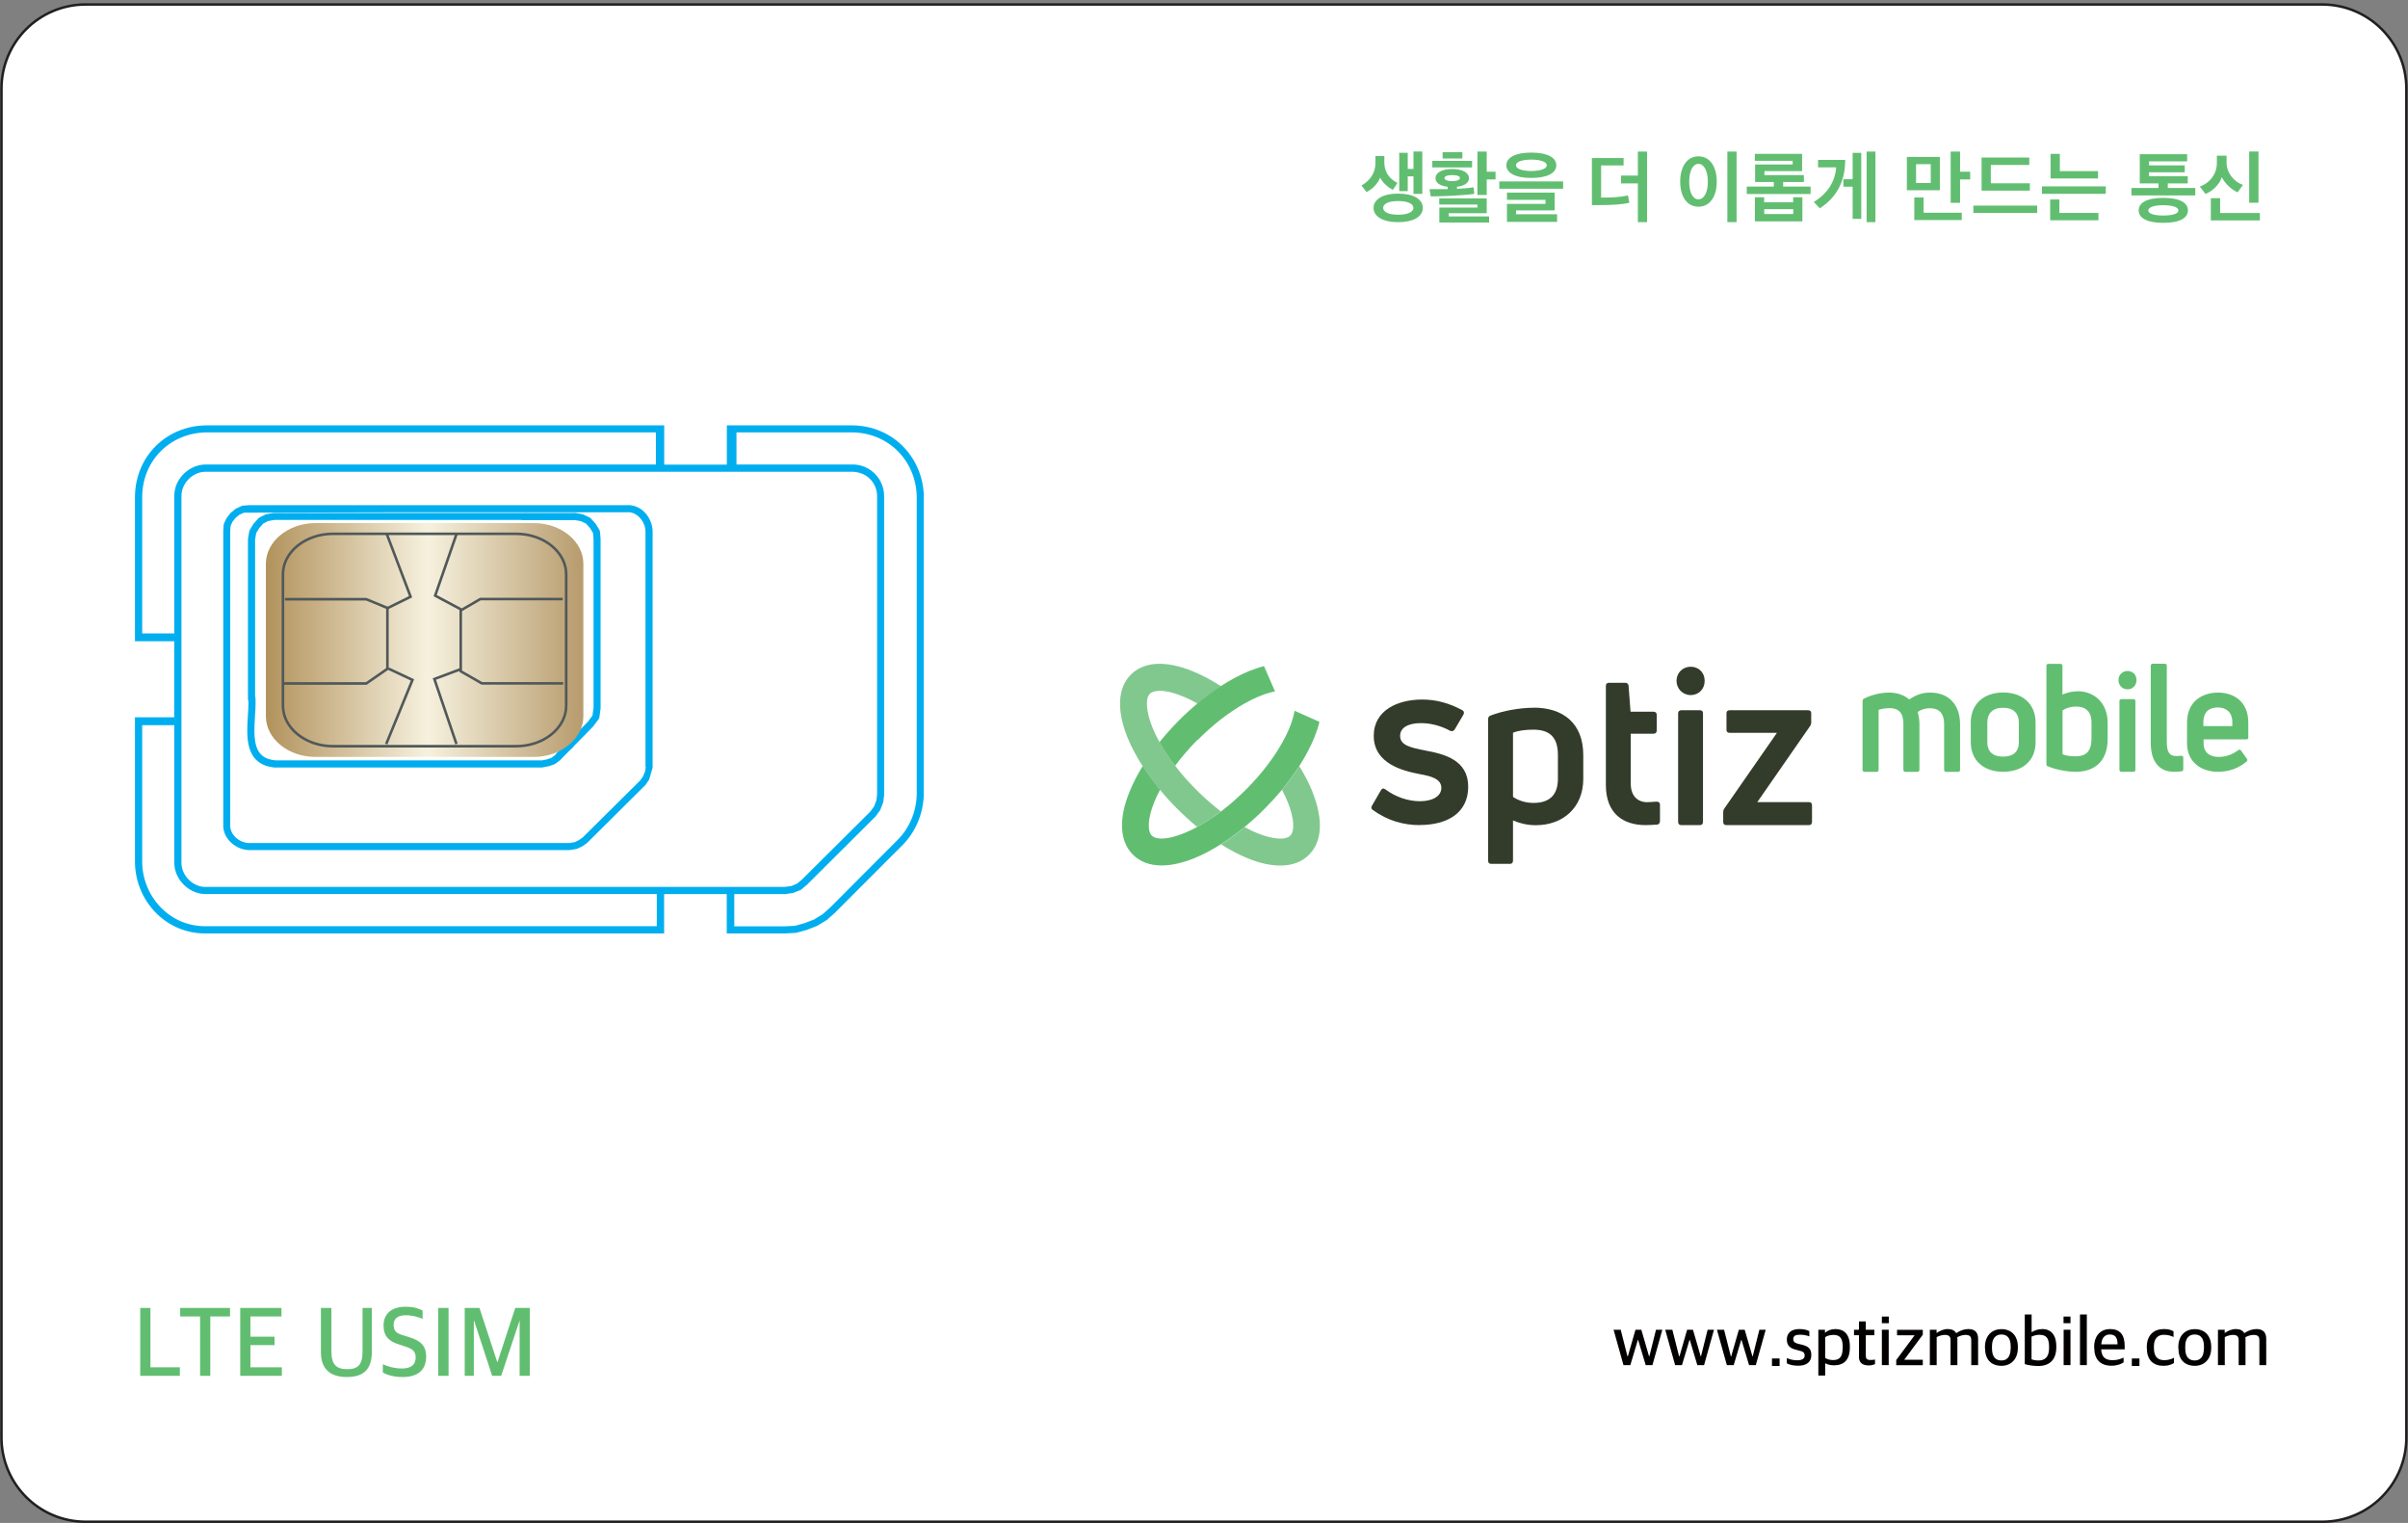 <svg width="593" height="375" viewBox="0 0 593 375" fill="none" xmlns="http://www.w3.org/2000/svg">
<rect x="0" y="0" width="593" height="375" fill="#808080" stroke="none"/>
<path d="M571.851 1.105H21.109C9.652 1.105 0.363 10.394 0.363 21.851V353.956C0.363 365.414 9.652 374.702 21.109 374.702H571.851C583.309 374.702 592.597 365.414 592.597 353.956V21.851C592.597 10.394 583.309 1.105 571.851 1.105Z" fill="white" stroke="#221E1F" stroke-width="0.61" stroke-miterlimit="10"/>
<path d="M343.036 46.746C341.889 46.234 340.351 44.843 339.887 43.72C339.399 45.062 338.032 46.6 336.519 47.283L335.274 45.672C337.373 44.501 338.716 42.597 338.716 40.132V38.423H340.912V40.083C340.912 42.499 342.377 44.208 344.159 45.038L343.011 46.746H343.036ZM344.305 54.703C340.546 54.703 338.252 53.312 338.252 51.188C338.252 49.065 340.546 47.674 344.305 47.674C348.064 47.674 350.382 49.041 350.382 51.188C350.382 53.336 348.088 54.703 344.305 54.703ZM344.305 49.504C342.035 49.504 340.62 50.139 340.62 51.188C340.62 52.238 342.035 52.872 344.305 52.872C346.575 52.872 348.064 52.238 348.064 51.188C348.064 50.139 346.624 49.504 344.305 49.504ZM348.088 47.747V43.427H346.672V47.063H344.573V37.618H346.672V41.596H348.088V37.301H350.26V47.747H348.088Z" fill="#61BE71"/>
<path d="M352.335 48.308L352.042 46.575C353.458 46.575 355.02 46.575 356.508 46.575V45.989C354.629 45.794 353.506 45.013 353.506 43.89C353.506 42.523 355.068 41.62 357.631 41.62C360.194 41.62 361.756 42.523 361.756 43.89C361.756 45.013 360.658 45.77 358.803 45.989V46.502C360.243 46.428 361.683 46.306 362.903 46.136L363.05 47.746C359.999 48.161 354.751 48.357 352.359 48.357L352.335 48.308ZM352.725 41.23V39.619H362.513V41.23H352.725ZM354.458 54.776V51.115H363.831V50.358H354.434V48.845H366.125V52.506H356.777V53.287H366.711V54.8H354.483L354.458 54.776ZM355.264 37.471H360.121V39.033H355.264V37.471ZM357.631 43.109C356.411 43.109 355.727 43.402 355.727 43.866C355.727 44.281 356.411 44.598 357.631 44.598C358.852 44.598 359.535 44.256 359.535 43.866C359.535 43.402 358.852 43.109 357.631 43.109ZM366.125 44.159V48.015H363.831V37.325H366.125V42.279H368.297V44.183H366.125V44.159Z" fill="#61BE71"/>
<path d="M369.225 46.477V44.671H384.943V46.477H369.225ZM377.108 37.569C381.038 37.569 383.259 38.789 383.259 40.693C383.259 42.597 381.038 43.817 377.108 43.817C373.179 43.817 370.958 42.572 370.958 40.693C370.958 38.814 373.154 37.569 377.108 37.569ZM371.104 54.629V50.212H380.598V49.211H371.104V47.429H382.844V51.798H373.349V52.75H383.454V54.629H371.055H371.104ZM377.108 42.108C379.524 42.108 380.916 41.474 380.916 40.693C380.916 39.912 379.524 39.302 377.108 39.302C374.692 39.302 373.325 39.888 373.325 40.693C373.325 41.498 374.692 42.108 377.108 42.108Z" fill="#61BE71"/>
<path d="M393.705 50.504H392.021V38.911H399.831V40.742H394.29V48.65C396.78 48.65 398.952 48.576 400.905 48.113L401.246 49.919C399.587 50.334 397.073 50.504 393.705 50.504ZM403.345 54.702V45.159H399.196V43.231H403.345V37.325H405.615V54.702H403.345Z" fill="#61BE71"/>
<path d="M418.258 38.496C421.114 38.496 422.774 41.059 422.774 44.72C422.774 48.381 421.114 50.895 418.258 50.895C415.403 50.895 413.768 48.357 413.768 44.72C413.768 41.083 415.427 38.496 418.258 38.496ZM418.258 40.351C416.941 40.351 415.989 41.986 415.989 44.744C415.989 47.502 416.941 49.089 418.258 49.089C419.576 49.089 420.577 47.478 420.577 44.744C420.577 42.011 419.601 40.351 418.258 40.351ZM425.385 54.702V37.325H427.655V54.702H425.385Z" fill="#61BE71"/>
<path d="M439.125 44.819V45.941H445.886V47.772H430.168V45.941H436.831V44.819H432.218V40.499H441.468V39.596H432.145V37.887H443.787V42.134H434.512V43.11H444.226V44.819H439.101H439.125ZM432.169 54.484V48.577H434.439V49.798H441.59V48.577H443.86V54.508H432.169V54.484ZM441.615 51.506H434.464V52.702H441.615V51.506Z" fill="#61BE71"/>
<path d="M448.156 51.31L446.667 49.723C450.06 47.698 451.939 44.647 452.183 41.205H447.716V39.375H454.404C454.404 44.574 452.403 48.528 448.131 51.31H448.156ZM456.235 53.897V45.965H453.965V44.134H456.235V37.642H458.358V53.897H456.235ZM459.676 54.702V37.325H461.848V54.702H459.676Z" fill="#61BE71"/>
<path d="M469.587 46.843V38.643H477.714V46.843H469.587ZM471.417 54.19V48.625H473.712V52.384H483.108V54.19H471.417ZM475.469 40.424H471.857V45.062H475.469V40.424ZM482.693 42.279H485.183V44.183H482.693V49.943H480.375V37.325H482.693V42.279Z" fill="#61BE71"/>
<path d="M501.682 52.432H485.964V50.626H501.682V52.432ZM487.99 46.941V38.789H499.729V40.62H490.26V45.135H499.876V46.941H487.99Z" fill="#61BE71"/>
<path d="M502.853 47.723V45.893H518.571V47.723H502.853ZM504.878 54.24V49.114H507.148V52.434H516.765V54.24H504.878ZM504.976 43.94V37.887H507.27V42.134H516.667V43.94H505H504.976Z" fill="#61BE71"/>
<path d="M533.85 45.16V46.283H540.611V48.113H524.893V46.283H531.556V45.16H526.943V37.96H538.609V39.742H529.213V40.718H538.023V42.426H529.213V43.378H538.756V45.16H533.825H533.85ZM532.752 54.874C528.529 54.874 526.674 53.58 526.674 51.799C526.674 50.017 528.529 48.723 532.727 48.723C536.925 48.723 538.805 49.993 538.805 51.799C538.805 53.605 536.95 54.874 532.727 54.874H532.752ZM532.727 50.529C530.482 50.529 529.042 51.018 529.042 51.823C529.042 52.629 530.482 53.068 532.727 53.068C534.973 53.068 536.461 52.629 536.461 51.823C536.461 51.018 535.046 50.529 532.727 50.529Z" fill="#61BE71"/>
<path d="M551.056 47.356C549.738 46.844 547.907 45.233 547.151 43.622C546.614 45.404 544.734 47.186 543.124 47.747L541.732 45.941C544.271 45.013 545.93 42.768 545.93 40.156V38.326H548.322V40.034C548.322 42.719 550.324 44.867 552.349 45.526L551.056 47.332V47.356ZM544.442 54.239V48.796H546.736V52.458H556.523V54.264H544.442V54.239ZM553.887 49.919V37.301H556.181V49.919H553.887Z" fill="#61BE71"/>
<path d="M34.532 322.057H37.046V336.676H44.295V338.775H34.532V322.057Z" fill="#61BE71"/>
<path d="M49.275 324.156H44.369V322.057H56.646V324.156H51.789V338.775H49.275V324.156Z" fill="#61BE71"/>
<path d="M59.158 322.057H69.311V324.156H61.672V329.135H67.603V331.209H61.672V336.676H69.409V338.775H59.158V322.057Z" fill="#61BE71"/>
<path d="M79.027 332.942V322.057H81.615V332.796C81.615 336.115 82.957 337.14 85.52 337.14C88.082 337.14 89.278 336.139 89.278 332.771V322.057H91.573V332.869C91.573 337.165 89.547 339.068 85.422 339.068C81.297 339.068 79.027 337.091 79.027 332.942Z" fill="#61BE71"/>
<path d="M94.281 337.969V335.919C95.575 336.529 97.21 336.969 98.992 336.969C101.359 336.969 102.36 335.919 102.36 334.26C102.36 332.795 101.701 332.161 99.797 331.55L98.162 331.013C95.868 330.306 94.452 329.085 94.452 326.376C94.452 323.667 96.258 321.763 99.846 321.763C101.969 321.763 103.141 322.227 104.068 322.691V324.741C103.043 324.302 101.677 323.862 99.846 323.862C98.016 323.862 96.942 324.668 96.942 326.156C96.942 327.645 97.454 328.231 99.187 328.768L100.847 329.281C103.361 330.086 104.947 331.184 104.947 334.064C104.947 337.115 103.141 339.068 99.163 339.068C97.039 339.068 95.428 338.604 94.281 337.969Z" fill="#61BE71"/>
<path d="M107.925 322.057H110.463V338.775H107.925V322.057Z" fill="#61BE71"/>
<path d="M114.441 322.057H118.078L122.447 335.383H122.52L126.889 322.057H130.477V338.775H127.963V325.278H127.914L123.423 338.775H121.202L116.784 325.278H116.687V338.775H114.441V322.057Z" fill="#61BE71"/>
<path fill-rule="evenodd" clip-rule="evenodd" d="M511.591 170.222C510.224 170.222 508.979 170.563 507.906 171.027V163.998C507.906 163.632 507.735 163.461 507.393 163.461H504.464C504.122 163.461 503.952 163.632 503.952 163.998V188.112C503.952 188.454 504.049 188.624 504.367 188.722C506.368 189.528 509.004 190.04 511.2 190.04C515.691 190.04 519.035 187.551 519.035 181.986V177.959C519.035 173.199 515.862 170.197 511.567 170.197L511.591 170.222ZM515.032 182.035C515.032 185.134 513.568 186.233 511.127 186.233C509.98 186.233 508.735 186.086 507.93 185.72V174.932C508.784 174.346 509.907 173.98 511.2 173.98C513.641 173.98 515.057 175.176 515.057 177.959V182.01L515.032 182.035ZM535.363 190.04C536.047 190.04 536.73 189.991 537.291 189.918C537.56 189.869 537.658 189.625 537.658 189.332V186.623C537.658 186.257 537.487 186.086 537.145 186.086C536.706 186.135 536.266 186.159 535.851 186.159C534.314 186.159 533.606 185.207 533.606 182.791V163.973C533.606 163.607 533.435 163.437 533.093 163.437H530.165C529.823 163.437 529.652 163.607 529.652 163.973V182.938C529.652 187.404 531.653 190.04 535.339 190.04H535.363ZM553.668 181.546V177.91C553.668 172.614 549.959 170.539 546.2 170.539C542.441 170.539 538.585 172.638 538.585 177.91V183.011C538.585 187.795 542.246 190.04 546.176 190.04C549.129 190.04 551.374 189.064 553.205 187.551C553.473 187.331 553.522 187.038 553.302 186.794L551.887 184.817C551.716 184.573 551.447 184.524 551.203 184.719C549.934 185.622 548.47 186.379 546.322 186.379C544.174 186.379 542.661 185.256 542.661 183.06V182.059H553.18C553.522 182.059 553.693 181.888 553.693 181.546H553.668ZM546.176 174.2C548.104 174.2 549.739 175.249 549.739 177.861V178.788H542.612V177.861C542.612 175.201 544.125 174.2 546.176 174.2ZM525.405 190.04H522.452C522.159 190.04 521.939 189.869 521.939 189.528V172.638C521.939 172.321 522.135 172.15 522.452 172.15H525.405C525.698 172.15 525.869 172.321 525.869 172.638V189.528C525.869 189.869 525.698 190.04 525.405 190.04ZM526.137 167.464C526.137 168.733 525.234 169.734 523.941 169.734C522.647 169.734 521.695 168.733 521.695 167.464C521.695 166.195 522.672 165.218 523.941 165.218C525.21 165.218 526.137 166.146 526.137 167.464ZM501.291 182.767C501.291 187.233 498.143 190.04 493.31 190.04C488.478 190.04 485.329 187.233 485.329 182.767V177.934C485.329 173.395 488.478 170.515 493.31 170.515C498.143 170.515 501.291 173.395 501.291 177.934V182.767ZM489.405 182.767C489.405 185.061 490.772 186.306 493.286 186.306C495.8 186.306 497.166 185.085 497.166 182.767V177.934C497.166 175.567 495.775 174.273 493.286 174.273C490.796 174.273 489.405 175.567 489.405 177.934V182.767ZM475.322 170.539C473.345 170.539 471.881 171.1 470.172 172.223C468.903 171.149 467.244 170.539 465.242 170.539C463.094 170.539 460.947 171.1 459.092 171.979C458.774 172.125 458.677 172.345 458.677 172.638V189.503C458.677 189.869 458.848 190.064 459.189 190.064H462.118C462.46 190.064 462.631 189.869 462.631 189.503V174.786C463.314 174.566 464.193 174.371 465.364 174.371C467.585 174.371 468.732 175.542 468.732 178.227V189.503C468.732 189.869 468.928 190.064 469.245 190.064H472.174C472.515 190.064 472.686 189.869 472.686 189.503V178.3C472.686 177.202 472.515 176.201 472.247 175.323C473.126 174.688 474.126 174.395 475.249 174.395C477.69 174.395 478.764 175.835 478.764 178.227V189.503C478.764 189.869 478.934 190.064 479.252 190.064H482.205C482.522 190.064 482.693 189.869 482.693 189.503V178.374C482.693 173.224 479.618 170.539 475.371 170.539H475.322Z" fill="#61BE71"/>
<path d="M349.579 203.17C345.747 203.17 341.671 202.096 338.132 199.46C337.62 199.167 337.62 198.777 337.913 198.313L340.061 194.603C340.353 194.091 340.695 194.042 341.183 194.384C343.722 196.263 346.772 197.288 349.701 197.288C352.63 197.288 354.949 196.141 354.949 193.993C354.949 191.723 352.24 191.089 349.701 190.625C345.479 189.82 338.303 188.062 338.303 181.18C338.303 174.858 344.234 172.247 350.263 172.247C353.484 172.247 356.755 173.052 360.074 174.858C360.538 175.078 360.636 175.542 360.367 176.005L358.219 179.642C357.926 180.032 357.536 180.154 357.097 179.935C354.998 178.788 352.459 178.055 349.921 178.055C346.577 178.055 344.795 179.3 344.795 181.18C344.795 183.523 347.334 184.084 351.068 184.816C355.705 185.67 361.563 187.159 361.563 193.7C361.563 200.241 356.364 203.146 349.604 203.146L349.579 203.17Z" fill="#333C2A"/>
<path d="M377.721 174.248C384.702 174.248 389.9 177.884 389.9 185.938V191.821C389.9 198.825 384.921 203.194 378.209 203.194C376.086 203.194 374.182 202.706 372.596 202.023V211.907C372.596 212.444 372.327 212.713 371.815 212.713H367.251C366.714 212.713 366.47 212.444 366.47 211.907V177.054C366.47 176.639 366.641 176.347 367.055 176.2C370.18 174.98 374.304 174.272 377.746 174.272L377.721 174.248ZM383.652 191.845V185.865C383.652 181.277 381.382 179.666 377.575 179.666C375.769 179.666 373.865 179.886 372.596 180.423V196.214C373.914 197.117 375.671 197.703 377.672 197.703C381.48 197.703 383.652 195.823 383.652 191.821V191.845Z" fill="#333C2A"/>
<path d="M405.765 197.508C406.253 197.508 407.083 197.459 407.937 197.386C408.474 197.386 408.791 197.654 408.791 198.143V202.194C408.791 202.609 408.571 203 408.059 203.048C407.156 203.097 406.057 203.17 405.252 203.17C399.736 203.17 395.465 200.339 395.465 193.286V168.879C395.465 168.391 395.733 168.122 396.246 168.122H400.273C400.688 168.122 401.005 168.391 401.054 168.83L401.542 175.249H407.205C407.693 175.249 407.986 175.517 407.986 176.006V179.911C407.986 180.399 407.668 180.667 407.205 180.667H401.591V192.895C401.591 195.824 403.08 197.532 405.765 197.532V197.508Z" fill="#333C2A"/>
<path d="M416.356 171.148C414.404 171.148 412.866 169.611 412.866 167.634C412.866 165.657 414.404 164.168 416.356 164.168C418.309 164.168 419.798 165.608 419.798 167.634C419.798 169.66 418.358 171.148 416.356 171.148ZM414.038 203.17C413.55 203.17 413.257 202.902 413.257 202.34V175.639C413.257 175.151 413.574 174.883 414.038 174.883H418.651C419.139 174.883 419.383 175.151 419.383 175.639V202.34C419.383 202.877 419.114 203.17 418.651 203.17H414.038Z" fill="#333C2A"/>
<path d="M425.142 203.17C424.605 203.17 424.361 202.902 424.361 202.341V199.998C424.361 199.607 424.459 199.29 424.679 199.021L437.59 180.448H425.948C425.411 180.448 425.167 180.179 425.167 179.691V175.639C425.167 175.151 425.435 174.883 425.948 174.883H445.254C445.791 174.883 446.035 175.151 446.035 175.639V177.812C446.035 178.202 445.937 178.568 445.717 178.837L432.757 197.508H445.498C445.986 197.508 446.23 197.777 446.23 198.338V202.341C446.23 202.878 445.961 203.17 445.498 203.17H425.118H425.142Z" fill="#333C2A"/>
<path d="M289.439 188.6C287.95 186.648 286.657 184.695 285.583 182.792C284.85 181.498 284.24 180.229 283.752 178.984C282.239 175.201 282.019 172.004 283.166 170.832C283.654 170.344 284.509 170.1 285.607 170.1C287.096 170.1 289.073 170.539 291.221 171.442C292.441 171.931 293.686 172.541 294.93 173.249C296.834 171.662 298.762 170.246 300.69 168.977C298.323 167.44 295.98 166.195 293.686 165.267C287.096 162.583 281.702 162.876 278.48 166.122C275.258 169.368 274.966 174.811 277.602 181.449C278.529 183.792 279.823 186.209 281.385 188.649C282.629 190.602 284.069 192.554 285.656 194.483C286.925 196.02 288.316 197.558 289.781 199.022C291.416 200.658 293.1 202.195 294.808 203.611C296.663 202.61 298.64 201.341 300.666 199.803C298.567 198.192 296.468 196.362 294.442 194.312C292.587 192.457 290.903 190.529 289.414 188.576L289.439 188.6Z" fill="#81C88F"/>
<path d="M323.268 195.092C322.438 192.993 321.315 190.821 319.973 188.649C318.728 190.601 317.288 192.554 315.702 194.482C316.263 195.532 316.751 196.581 317.166 197.606C318.679 201.389 318.899 204.587 317.752 205.758C316.605 206.93 313.432 206.686 309.673 205.172C308.648 204.757 307.574 204.245 306.525 203.659C304.597 205.246 302.644 206.686 300.691 207.906C302.888 209.297 305.085 210.444 307.208 211.323C310.161 212.543 312.895 213.129 315.287 213.129C318.216 213.129 320.632 212.226 322.389 210.444C325.611 207.198 325.904 201.755 323.243 195.117L323.268 195.092Z" fill="#81C88F"/>
<path d="M294.929 182.231C296.857 180.278 298.81 178.569 300.689 177.105C302.69 175.567 304.618 174.274 306.449 173.249C309.353 171.614 311.941 170.637 313.991 170.247L311.282 164.023C310.11 164.316 308.914 164.731 307.645 165.219C305.375 166.146 303.008 167.416 300.64 168.929C298.712 170.173 296.784 171.614 294.88 173.2C293.294 174.542 291.732 175.958 290.218 177.496C288.534 179.204 286.972 180.961 285.532 182.743C286.606 184.671 287.9 186.624 289.389 188.552C290.999 186.404 292.83 184.256 294.88 182.182L294.929 182.231Z" fill="#61BE71"/>
<path d="M318.8 175.03C318.604 176.202 318.214 177.544 317.653 178.96C317.164 180.205 316.53 181.474 315.822 182.767C314.748 184.695 313.455 186.648 311.966 188.576C310.477 190.529 308.793 192.457 306.938 194.312C304.839 196.435 302.74 198.241 300.69 199.803C298.64 201.365 296.687 202.61 294.832 203.611C289.365 206.564 285.069 207.174 283.629 205.734C282.482 204.563 282.702 201.365 284.215 197.582C284.63 196.557 285.118 195.508 285.679 194.458C284.093 192.53 282.677 190.577 281.408 188.625C280.066 190.797 278.943 192.969 278.113 195.068C275.429 201.707 275.746 207.174 278.968 210.42C280.725 212.202 283.166 213.105 286.07 213.105C288.462 213.105 291.195 212.495 294.149 211.299C296.272 210.445 298.469 209.273 300.665 207.882C302.618 206.637 304.57 205.222 306.499 203.635C308.207 202.22 309.916 200.682 311.551 199.022C313.015 197.533 314.406 196.02 315.676 194.483C317.262 192.554 318.678 190.602 319.947 188.649C321.509 186.233 322.778 183.792 323.73 181.449C324.242 180.156 324.657 178.935 324.926 177.739L318.775 175.006L318.8 175.03Z" fill="#61BE71"/>
<path d="M397.34 327.426H399.122L400.781 333.967H400.879L402.758 327.426H404.198L406.102 333.967H406.175L407.81 327.426H409.372L406.932 336.14H405.272L403.417 329.94H403.344L401.489 336.14H399.805L397.364 327.426H397.34Z" fill="#030000"/>
<path d="M410.056 327.426H411.837L413.497 333.967H413.595L415.474 327.426H416.914L418.818 333.967H418.891L420.526 327.426H422.088L419.648 336.14H417.988L416.133 329.94H416.06L414.205 336.14H412.521L410.08 327.426H410.056Z" fill="#030000"/>
<path d="M422.795 327.426H424.577L426.236 333.967H426.334L428.213 327.426H429.653L431.557 333.967H431.63L433.265 327.426H434.828L432.387 336.14H430.727L428.872 329.94H428.799L426.944 336.14H425.26L422.819 327.426H422.795Z" fill="#030000"/>
<path d="M436.367 334.504H438.247V336.359H436.367V334.504Z" fill="#030000"/>
<path d="M440.028 335.676V334.407C440.736 334.676 441.395 334.944 442.615 334.944C443.836 334.944 444.422 334.505 444.422 333.773C444.422 333.114 444.104 332.772 443.03 332.552L442.225 332.333C440.931 332.015 440.028 331.381 440.028 329.843C440.028 328.305 441.029 327.256 443.128 327.256C444.324 327.256 445.056 327.5 445.569 327.768V329.062C445.105 328.867 444.226 328.647 443.25 328.647C442.152 328.647 441.615 328.964 441.615 329.721C441.615 330.38 441.956 330.648 442.835 330.893L443.665 331.088C445.373 331.503 446.057 332.113 446.057 333.675C446.057 335.408 444.836 336.286 442.835 336.286C441.712 336.286 440.687 336.091 440.004 335.676H440.028Z" fill="#030000"/>
<path d="M447.813 327.427H449.423V328.135H449.497C450.034 327.646 450.937 327.256 451.986 327.256C453.89 327.256 455.55 328.305 455.55 331.503V331.747C455.55 334.968 454.012 336.189 451.62 336.189C450.644 336.189 449.936 335.92 449.472 335.676V338.703H447.788V327.427H447.813ZM453.792 331.991V331.625C453.792 329.355 452.962 328.696 451.498 328.696C450.57 328.696 449.838 328.989 449.472 329.257V334.358C449.838 334.627 450.571 334.895 451.4 334.895C452.914 334.895 453.768 334.212 453.768 331.991H453.792Z" fill="#030000"/>
<path d="M457.795 334.041V328.769H456.574V327.427H457.795V325.376H459.479V327.427H461.578V328.769H459.479V333.797C459.479 334.578 459.747 334.871 460.675 334.871C461.041 334.871 461.407 334.822 461.748 334.773V335.896C461.382 336.042 460.992 336.213 460.186 336.213C458.722 336.213 457.77 335.603 457.77 334.017L457.795 334.041Z" fill="#030000"/>
<path d="M463.434 324.18H465.142V325.815H463.434V324.18ZM463.434 327.426H465.118V336.139H463.434V327.426Z" fill="#030000"/>
<path d="M466.947 334.918L471.463 328.841V328.792H467.167V327.45H473.513V328.646L468.973 334.772V334.821H473.513V336.163H466.972V334.943L466.947 334.918Z" fill="#030000"/>
<path d="M475.295 327.427H476.906V328.183H476.979C477.711 327.695 478.639 327.256 479.639 327.256C480.64 327.256 481.323 327.573 481.714 328.232H481.787C482.715 327.622 483.715 327.256 484.716 327.256C486.229 327.256 487.132 327.964 487.132 329.648V336.14H485.448V330.038C485.448 329.086 485.082 328.696 483.984 328.696C483.374 328.696 482.69 328.916 482.007 329.257C482.007 329.404 482.031 329.526 482.031 329.721V336.14H480.347V330.038C480.347 329.086 479.981 328.696 478.907 328.696C478.248 328.696 477.54 328.94 476.93 329.233V336.14H475.246V327.427H475.295Z" fill="#030000"/>
<path d="M488.818 331.99V331.697C488.818 328.939 490.454 327.279 492.894 327.279C495.335 327.279 496.921 328.915 496.921 331.648V331.892C496.921 334.65 495.262 336.31 492.894 336.31C490.307 336.31 488.843 334.699 488.843 331.99H488.818ZM495.164 332.063V331.599C495.164 329.281 494.139 328.597 492.87 328.597C491.406 328.597 490.551 329.598 490.551 331.526V331.99C490.551 334.309 491.601 334.992 492.894 334.992C494.31 334.992 495.14 333.991 495.14 332.063H495.164Z" fill="#030000"/>
<path d="M498.628 335.895V323.667H500.312V327.988H500.41C501.069 327.573 501.874 327.255 503.046 327.255C504.656 327.255 506.389 328.256 506.389 331.502V331.746C506.389 334.699 504.852 336.359 501.923 336.359C500.873 336.359 499.409 336.164 498.652 335.895H498.628ZM504.608 331.99V331.624C504.608 329.379 503.851 328.671 502.191 328.671C501.41 328.671 500.678 328.939 500.288 329.135V334.699C500.654 334.846 501.166 334.992 502.02 334.992C503.387 334.992 504.608 334.333 504.608 331.99Z" fill="#030000"/>
<path d="M508.172 324.18H509.88V325.815H508.172V324.18ZM508.196 327.426H509.88V336.139H508.196V327.426Z" fill="#030000"/>
<path d="M512.224 323.667H513.908V336.139H512.224V323.667Z" fill="#030000"/>
<path d="M515.713 331.893V331.674C515.713 328.671 517.519 327.256 519.618 327.256C522.083 327.256 523.23 328.671 523.23 331.429V332.259H517.446C517.568 334.261 518.544 334.92 520.253 334.92C521.4 334.92 522.156 334.651 522.962 334.285V335.457C522.425 335.847 521.4 336.286 519.96 336.286C517.129 336.286 515.737 334.602 515.737 331.869L515.713 331.893ZM517.446 331.015H521.473C521.473 329.257 520.814 328.598 519.569 328.598C518.642 328.598 517.592 329.086 517.47 331.015H517.446Z" fill="#030000"/>
<path d="M524.987 334.504H526.867V336.359H524.987V334.504Z" fill="#030000"/>
<path d="M528.672 331.991V331.698C528.672 328.647 530.502 327.256 532.87 327.256C534.017 327.256 534.676 327.476 535.262 327.817V329.208C534.481 328.891 533.968 328.671 532.845 328.671C531.357 328.671 530.429 329.648 530.429 331.478V331.918C530.429 334.017 531.308 334.92 533.016 334.92C534.115 334.92 534.896 334.554 535.359 334.334V335.627C534.774 335.994 533.968 336.311 532.772 336.311C530.283 336.311 528.696 334.895 528.696 331.991H528.672Z" fill="#030000"/>
<path d="M536.436 331.99V331.697C536.436 328.939 538.071 327.279 540.511 327.279C542.952 327.279 544.539 328.915 544.539 331.648V331.892C544.539 334.65 542.879 336.31 540.511 336.31C537.924 336.31 536.46 334.699 536.46 331.99H536.436ZM542.757 332.063V331.599C542.757 329.281 541.732 328.597 540.463 328.597C538.998 328.597 538.144 329.598 538.144 331.526V331.99C538.144 334.309 539.194 334.992 540.487 334.992C541.903 334.992 542.733 333.991 542.733 332.063H542.757Z" fill="#030000"/>
<path d="M546.223 327.427H547.858V328.183H547.931C548.663 327.695 549.591 327.256 550.591 327.256C551.592 327.256 552.276 327.573 552.666 328.232H552.739C553.667 327.622 554.667 327.256 555.668 327.256C557.181 327.256 558.084 327.964 558.084 329.648V336.14H556.4V330.038C556.4 329.086 556.034 328.696 554.936 328.696C554.326 328.696 553.642 328.916 552.959 329.257C552.959 329.404 552.983 329.526 552.983 329.721V336.14H551.299V330.038C551.299 329.086 550.933 328.696 549.859 328.696C549.2 328.696 548.492 328.94 547.882 329.233V336.14H546.198V327.427H546.223Z" fill="#030000"/>
<path d="M227.517 122.163C227.224 112.352 219.683 104.859 209.969 104.737H178.996V114.402H163.571V104.737H50.787C40.926 104.859 33.385 112.352 33.238 122.188V157.895H42.903V176.615H33.238V212.371C33.287 217.131 35.264 221.719 38.632 225.014C41.854 228.138 46.052 229.847 50.494 229.847C50.592 229.847 50.689 229.847 50.787 229.847H163.547V220.157H178.972V229.847H193.299L196.032 229.7L198.644 228.992L201.207 227.992L203.623 226.527L205.576 224.794C205.576 224.794 205.6 224.794 205.624 224.746L222.294 208.051C225.467 204.854 227.371 200.363 227.493 195.701C227.493 195.701 227.493 195.701 227.493 195.677V122.212C227.493 122.212 227.493 122.212 227.493 122.188L227.517 122.163ZM35.02 155.967V122.188C35.142 113.328 41.952 106.592 50.811 106.47H161.521V114.378H50.836C48.883 114.329 46.809 115.134 45.271 116.647C43.733 118.161 42.879 120.186 42.928 122.188V155.967H35.02ZM161.716 228.065H50.787C46.589 228.114 42.83 226.601 39.877 223.721C36.85 220.767 35.069 216.618 35.02 212.347V178.568H42.928V212.347C42.879 214.373 43.758 216.374 45.295 217.887C46.809 219.401 48.907 220.23 50.836 220.133H161.741V228.041L161.716 228.065ZM50.836 218.4H50.787C49.249 218.449 47.687 217.814 46.516 216.643C45.32 215.471 44.661 213.909 44.685 212.371V122.188C44.661 120.626 45.32 119.088 46.516 117.917C47.663 116.794 49.152 116.159 50.616 116.159C50.689 116.159 50.763 116.159 50.836 116.159H209.993C211.506 116.232 213.044 116.745 214.191 117.868C215.363 119.015 215.997 120.553 215.997 122.188V195.604L215.826 197.044L215.265 198.557L214.313 199.851L197.546 216.521L196.301 217.57L194.934 218.156L193.323 218.375H50.86L50.836 218.4ZM225.76 178.568V195.653C225.662 199.851 223.954 203.902 221.074 206.782L204.428 223.476L202.622 225.087L200.475 226.405L198.131 227.308L195.788 227.967L193.299 228.089H180.827V220.157H193.421L195.349 219.864L197.082 219.181C197.082 219.181 197.253 219.108 197.326 219.034L198.693 217.887L198.742 217.838C198.742 217.838 198.742 217.838 198.766 217.814L215.631 201.022L216.778 199.436L217.511 197.508L217.73 195.799C217.73 195.799 217.73 195.75 217.73 195.726C217.73 195.726 217.73 195.677 217.73 195.653V122.188C217.73 120.064 216.9 118.087 215.387 116.599C213.923 115.134 211.921 114.353 209.944 114.378H181.364V106.47H209.969C218.731 106.592 225.516 113.328 225.76 122.188V178.568Z" fill="#00AEEF"/>
<path d="M158.544 125.922C157.348 124.824 155.834 124.287 154.346 124.384H61.38C61.38 124.384 61.331 124.384 61.306 124.384L59.818 124.506C59.818 124.506 59.622 124.531 59.525 124.58L58.06 125.263L56.767 126.312L55.742 127.655L55.156 128.924C55.156 128.924 55.083 129.119 55.083 129.217L54.985 130.706C54.985 130.706 54.985 130.73 54.985 130.755V202.877C54.887 204.39 55.424 205.879 56.498 207.075C57.743 208.442 59.573 209.296 61.355 209.32H128.108H140.312L142.044 209.028L143.46 208.369L144.583 207.563C144.583 207.563 144.632 207.514 144.656 207.49C144.656 207.49 144.705 207.465 144.705 207.441L158.958 193.285L159.861 191.967L160.716 189.014C160.716 189.014 160.716 188.965 160.716 188.916C160.716 188.892 160.716 188.843 160.716 188.819V130.755C160.667 128.924 159.837 127.118 158.47 125.873L158.544 125.922ZM159.032 188.819L158.861 189.917L158.373 191.137L157.665 192.162L143.533 206.172L142.581 206.855L141.532 207.368L140.165 207.588H61.355C60.062 207.588 58.67 206.929 57.767 205.928C57.011 205.074 56.62 204.049 56.693 203.023C56.693 203.023 56.693 202.95 56.693 202.926V130.828L56.791 129.51L57.182 128.582L57.963 127.557L58.939 126.752L60.062 126.239L97.404 126.142H154.321C154.321 126.142 154.37 126.142 154.394 126.142C155.444 126.044 156.445 126.435 157.299 127.216C158.299 128.143 158.934 129.51 158.958 130.803V188.819H159.032Z" fill="#00AEEF"/>
<path d="M139.994 182.643L137.066 185.426C136.724 185.767 136.7 186.304 137.041 186.67C137.383 187.012 137.944 187.036 138.286 186.695L141.215 183.912C141.556 183.571 141.581 183.034 141.239 182.668C140.897 182.326 140.336 182.301 139.994 182.643ZM137.993 187.11L146.047 178.909L146.121 178.811L147.439 177.054L147.609 176.639L147.902 174.442C147.975 173.954 147.634 173.515 147.146 173.466C146.658 173.393 146.218 173.735 146.169 174.223L145.901 176.2L144.754 177.737L136.748 185.889C136.407 186.231 136.407 186.792 136.748 187.134C137.09 187.476 137.651 187.476 137.993 187.134V187.11ZM133.6 188.965L135.064 188.672H135.162L136.48 188.208L136.724 188.086L137.895 187.207C138.286 186.914 138.359 186.377 138.066 185.987C137.773 185.596 137.212 185.523 136.846 185.816L135.796 186.597L134.674 186.988L133.258 187.28C132.77 187.378 132.477 187.842 132.575 188.306C132.672 188.794 133.136 189.087 133.6 188.989V188.965ZM130.329 187.232H67.506C67.018 187.232 66.627 187.622 66.627 188.11C66.627 188.598 67.018 188.989 67.506 188.989H130.329C130.817 188.989 131.208 188.598 131.208 188.11C131.208 187.622 130.817 187.232 130.329 187.232ZM133.429 187.232H128.596C128.108 187.232 127.718 187.622 127.718 188.11C127.718 188.598 128.108 188.989 128.596 188.989H133.429C133.917 188.989 134.308 188.598 134.308 188.11C134.308 187.622 133.917 187.232 133.429 187.232ZM147.902 174.345V132.682L147.756 130.925L147.634 130.534L146.755 129.07L146.658 128.948L145.486 127.63L145.193 127.41L143.582 126.678L143.387 126.605L141.776 126.312C141.288 126.214 140.849 126.532 140.751 127.02C140.653 127.508 140.971 127.947 141.459 128.045L142.972 128.313L144.314 128.924L145.315 130.046L146.047 131.267L146.169 132.78V174.32C146.169 174.809 146.56 175.199 147.048 175.199C147.536 175.199 147.927 174.809 147.927 174.32L147.902 174.345ZM129.451 126.312H67.53H67.384L65.626 126.605L65.382 126.678L63.918 127.41L63.65 127.606L62.478 128.924L62.38 129.046L61.502 130.51L61.38 130.827L61.087 132.585C61.014 133.073 61.331 133.512 61.819 133.585C62.307 133.658 62.746 133.341 62.82 132.853L63.088 131.267L63.845 130.022L64.846 128.899L66.041 128.289L67.603 128.02H129.475C129.963 128.02 130.354 127.63 130.354 127.142C130.354 126.654 129.963 126.263 129.475 126.263L129.451 126.312ZM141.605 126.312H128.572C128.084 126.312 127.693 126.703 127.693 127.191C127.693 127.679 128.084 128.069 128.572 128.069H141.605C142.093 128.069 142.484 127.679 142.484 127.191C142.484 126.703 142.093 126.312 141.605 126.312ZM61.087 171.514C61.136 171.977 61.184 172.49 61.184 173.051C61.184 175.004 60.892 177.493 60.892 179.885C60.892 181.96 61.111 184.01 62.063 185.743C63.015 187.476 64.797 188.72 67.457 188.965C67.945 189.013 68.36 188.672 68.433 188.184C68.482 187.695 68.141 187.256 67.652 187.207C65.407 186.939 64.333 186.109 63.601 184.864C62.893 183.619 62.649 181.838 62.649 179.885C62.649 177.615 62.942 175.175 62.942 173.051C62.942 172.441 62.942 171.855 62.844 171.294C62.771 170.806 62.332 170.464 61.868 170.537C61.38 170.611 61.038 171.05 61.111 171.514H61.087ZM61.062 132.755V172.173C61.062 172.661 61.453 173.051 61.941 173.051C62.429 173.051 62.82 172.661 62.82 172.173V132.755C62.82 132.267 62.429 131.877 61.941 131.877C61.453 131.877 61.062 132.267 61.062 132.755Z" fill="#00AEEF"/>
<path d="M143.655 176.372C143.655 181.864 138.163 186.379 131.451 186.379H77.683C70.971 186.379 65.48 181.888 65.48 176.372V138.81C65.48 133.319 70.971 128.803 77.683 128.803H131.451C138.163 128.803 143.655 133.294 143.655 138.81V176.372Z" fill="url(#paint0_linear_1088_2526)"/>
<path d="M139.432 173.785C139.432 179.253 133.891 183.743 127.106 183.743H82.002C75.217 183.743 69.677 179.253 69.677 173.785V141.397C69.677 135.93 75.217 131.439 82.002 131.439H127.106C133.891 131.439 139.432 135.93 139.432 141.397V173.785Z" stroke="#50585A" stroke-width="0.635"/>
<path d="M70.166 147.548H90.204L95.403 149.696V157.384V164.682L90.204 168.294H69.922" stroke="#50585A" stroke-width="0.635"/>
<path d="M138.701 168.27H118.663L113.464 165.292V157.604V150.306L118.296 147.5H138.579" stroke="#50585A" stroke-width="0.635"/>
<path d="M95.183 131.317L101.113 146.937L95.524 149.695" stroke="#50585A" stroke-width="0.635"/>
<path d="M112.488 131.317L107.167 146.669L113.586 150.086" stroke="#50585A" stroke-width="0.635"/>
<path d="M95.108 183.207L101.576 167.416L95.645 164.633" stroke="#50585A" stroke-width="0.635"/>
<path d="M112.413 183.207L106.971 167.196L113.414 164.78" stroke="#50585A" stroke-width="0.635"/>
<defs>
<linearGradient id="paint0_linear_1088_2526" x1="65.48" y1="157.603" x2="143.655" y2="157.603" gradientUnits="userSpaceOnUse">
<stop stop-color="#B2925C"/>
<stop offset="0.51" stop-color="#F6F1DE"/>
<stop offset="1" stop-color="#B79B6D"/>
</linearGradient>
</defs>
</svg>
